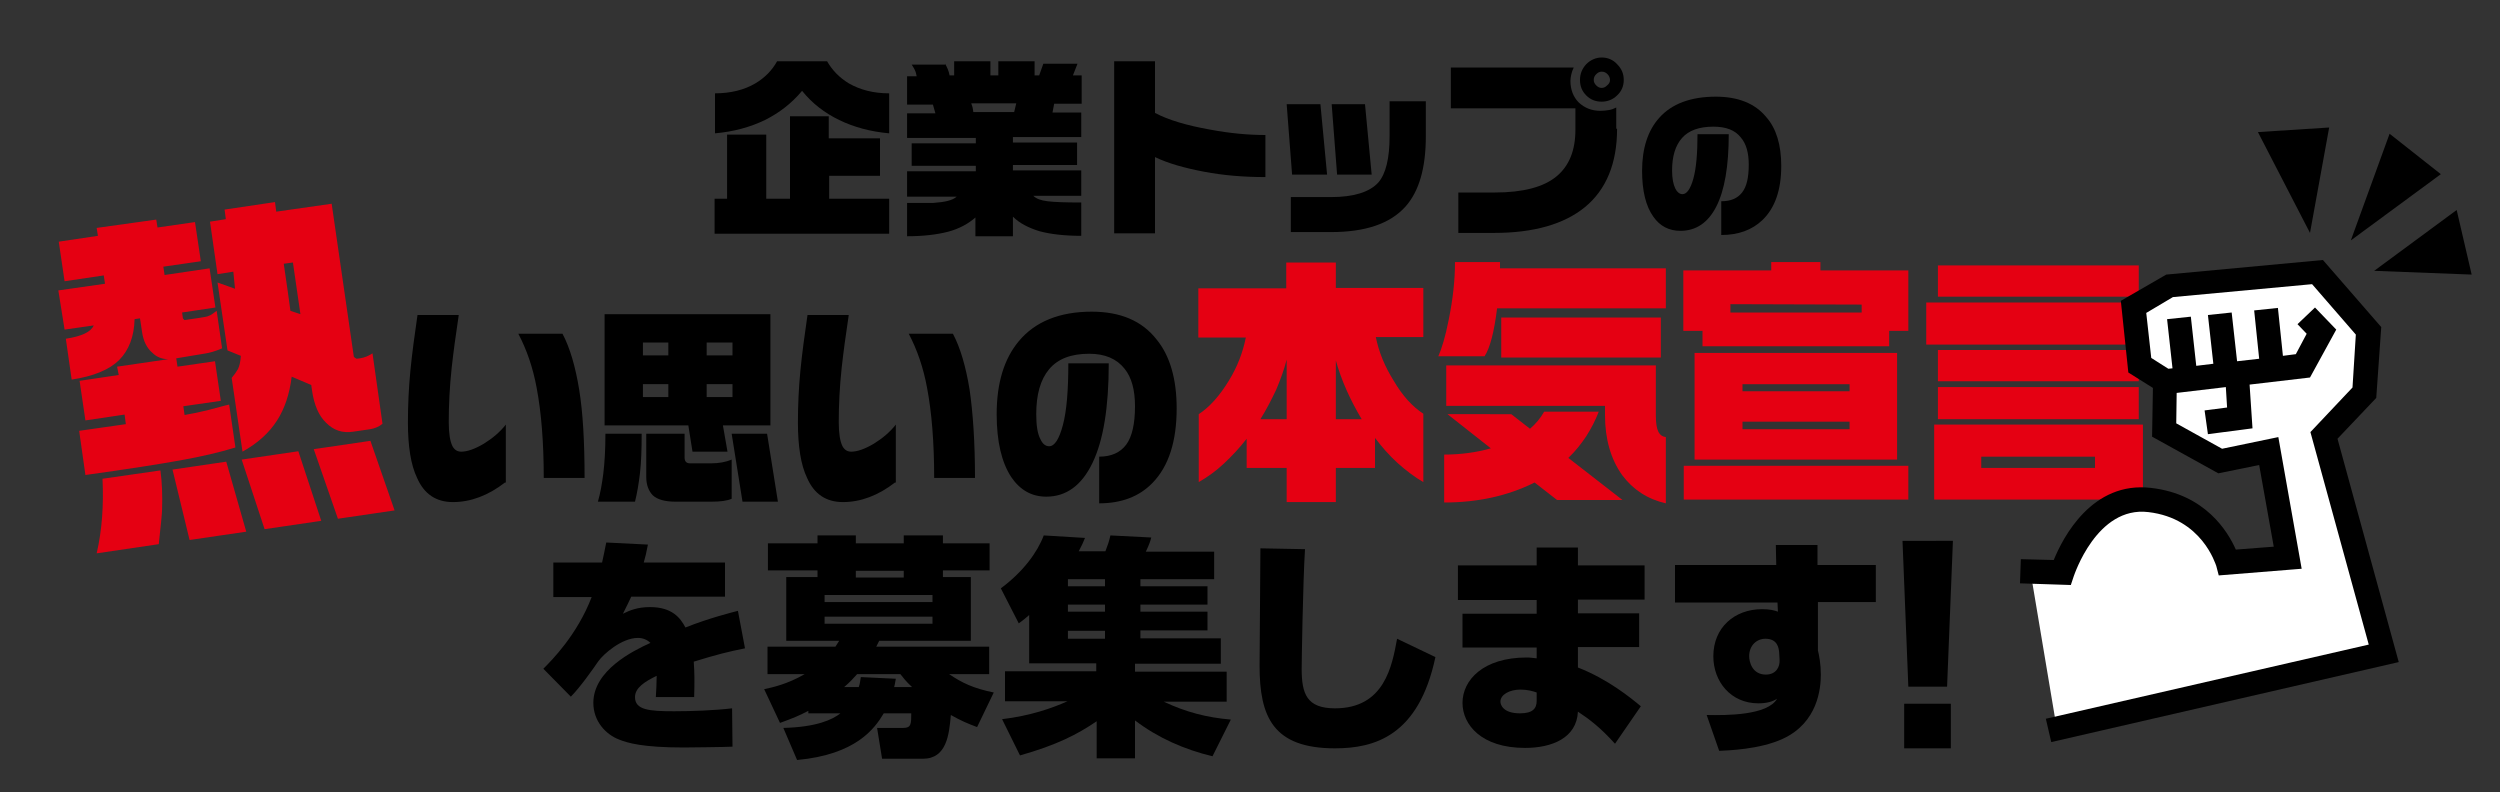 <?xml version="1.0" encoding="utf-8"?>
<!-- Generator: Adobe Illustrator 27.9.1, SVG Export Plug-In . SVG Version: 6.00 Build 0)  -->
<svg version="1.1" id="レイヤー_1" xmlns="http://www.w3.org/2000/svg" xmlns:xlink="http://www.w3.org/1999/xlink" x="0px"
	 y="0px" viewBox="0 0 600 190.1" style="enable-background:new 0 0 600 190.1;" xml:space="preserve">
<rect x="0" y="0" width="600" height="190.1" fill="#333333" stroke="none"/>
<style type="text/css">
	.st0{fill:#E50012;}
	.st1{fill:#FFFFFF;}
</style>
<g>
	<polygon points="554.4,55.9 559,30.6 541.9,31.7 	"/>
	<polygon points="573.5,32.1 564.2,57.7 585.8,41.8 	"/>
	<polygon points="589.6,50.4 569.8,65 593.2,65.9 	"/>
</g>
<g>
	<g>
		<path d="M121.2,115.8c-4,3.1-8.2,4.7-12.5,4.7c-4,0-6.9-1.9-8.6-5.8c-1.5-3.1-2.2-7.6-2.2-13.3c0-4.2,0.2-8.4,0.6-12.5
			c0.4-4.1,1-8.5,1.7-13.3h9.9c-0.7,4.7-1.3,9-1.7,12.7c-0.5,4.7-0.7,9-0.7,13c0,2.7,0.3,4.6,0.9,5.8c0.5,0.9,1.2,1.3,2.1,1.3
			c1.4,0,3.2-0.6,5.4-1.9c2.1-1.3,3.9-2.8,5.3-4.6V115.8z M140.3,114.7h-9.8c0-8.6-0.6-15.8-1.7-21.6c-0.9-4.9-2.4-9.2-4.4-13h10.6
			c1.8,3.4,3.1,7.9,4,13.4C139.9,99,140.3,106.1,140.3,114.7z"/>
		<path d="M154,104.1c0,3.7-0.1,6.8-0.4,9.4c-0.3,2.6-0.7,4.9-1.2,6.9h-8.9c0.6-2.1,1-4.4,1.3-6.8c0.3-2.5,0.5-5.6,0.5-9.5H154z
			 M184.9,75.4v26.7h-11.4l1.1,6.3h-8.4l-1-6.3h-20.1V75.4H184.9z M154.3,85.3h6.1v-3.1h-6.1V85.3z M154.3,95.3h6.1v-3.1h-6.1V95.3z
			 M164.3,104.1v5.7c0,0.9,0.4,1.4,1.3,1.4h5.1c1.8,0,3.5-0.3,4.9-0.9v9.4c-1.1,0.5-2.7,0.7-4.9,0.7h-8.6c-2.5,0-4.3-0.5-5.4-1.5
			c-1-1-1.6-2.5-1.6-4.4v-10.4H164.3z M169.6,85.3h6.2v-3.1h-6.2V85.3z M169.6,95.3h6.2v-3.1h-6.2V95.3z M184.1,104.1l2.6,16.3h-8.5
			l-2.6-16.3H184.1z"/>
		<path d="M214.8,115.8c-4,3.1-8.2,4.7-12.5,4.7c-4,0-6.9-1.9-8.6-5.8c-1.5-3.1-2.2-7.6-2.2-13.3c0-4.2,0.2-8.4,0.6-12.5
			c0.4-4.1,1-8.5,1.7-13.3h9.9c-0.7,4.7-1.3,9-1.7,12.7c-0.5,4.7-0.7,9-0.7,13c0,2.7,0.3,4.6,0.9,5.8c0.5,0.9,1.2,1.3,2.1,1.3
			c1.4,0,3.2-0.6,5.4-1.9c2.1-1.3,3.9-2.8,5.3-4.6V115.8z M234,114.7h-9.8c0-8.6-0.6-15.8-1.7-21.6c-0.9-4.9-2.4-9.2-4.4-13h10.6
			c1.8,3.4,3.1,7.9,4,13.4C233.5,99,234,106.1,234,114.7z"/>
		<path d="M282.4,98c0,7.9-1.9,13.9-5.8,17.9c-3.2,3.3-7.5,4.9-12.8,4.9v-11.2c2.9,0,5.1-1,6.5-2.9c1.4-1.9,2.1-5,2.1-9.2
			c0-3.9-0.8-6.9-2.5-9c-1.9-2.4-4.7-3.6-8.5-3.6c-4.3,0-7.5,1.2-9.6,3.7c-2.1,2.5-3.1,6.1-3.1,10.8c0,2.7,0.3,4.7,1,6
			c0.5,1.1,1.2,1.7,2.1,1.7c1.3,0,2.4-1.7,3.3-5.1c0.9-3.4,1.3-8.3,1.3-14.8h9.7c0,10.6-1.3,18.5-3.9,23.9
			c-2.6,5.4-6.3,8.1-11.1,8.1c-3.5,0-6.3-1.6-8.4-4.7c-2.3-3.5-3.5-8.5-3.5-15.1c0-7.5,1.8-13.3,5.3-17.5c3.9-4.7,9.8-7.1,17.5-7.1
			c6.9,0,12.1,2.2,15.6,6.7C280.8,85.4,282.4,91,282.4,98z"/>
		<path class="st0" d="M320.6,62.9v6.2h21v11.8h-11.4c0.7,3.5,2.1,7,4.3,10.5c2.1,3.6,4.5,6.2,7.1,7.9v16.4
			c-2.1-1.2-4.2-2.8-6.2-4.6s-3.8-3.9-5.4-6v7.2h-9.4v8.2h-11.8v-8.2h-9.6v-7c-1.7,2.2-3.5,4.1-5.4,5.9c-1.9,1.8-4,3.3-6.1,4.5V99.4
			c2.6-1.7,5-4.4,7.2-8c2.1-3.4,3.4-6.9,4.1-10.4h-11.4V69.2h21.1v-6.2H320.6z M302.5,100.6h6.3V86.3c-0.6,2.4-1.5,4.8-2.5,7.2
			C305.2,95.8,304,98.2,302.5,100.6z M320.6,100.6h6.2c-2.8-4.7-4.9-9.4-6.2-14.1V100.6z"/>
		<path class="st0" d="M360,62.9v1.5h39.8V74h-40.5c-0.7,5.7-1.7,9.5-3,11.5h-11.1c0.8-1.8,1.7-4.7,2.5-8.8c1-4.9,1.5-9.5,1.5-13.8
			H360z M362.7,99.4l4.5,3.5c1.3-1.1,2.5-2.5,3.4-4.1h13.1c-0.8,2.1-1.8,4-3,5.9c-1.2,1.8-2.6,3.6-4.3,5.2l13,10.1h-15.7l-5.4-4.2
			c-6.4,3.2-13.6,4.8-21.7,4.8v-11.5c3.9,0,7.7-0.5,11.2-1.5l-10.4-8.2H362.7z M397.4,87.8v11.8c0,1.9,0.2,3.2,0.6,4
			c0.4,0.8,1,1.2,1.8,1.3v15.9c-4.4-1-7.9-3.3-10.5-6.8c-2.7-3.8-4.1-8.6-4.1-14.4v-2.2h-38.1v-9.7H397.4z M398.6,76.2v9.6h-38.3
			v-9.6H398.6z"/>
		<path class="st0" d="M436.9,62.9v2H458v14.5h-4.6v3.7h-44.8v-3.7h-4.6V64.9h21.1v-2H436.9z M458,111.8v8.1h-53.9v-8.1H458z
			 M455.3,84.7v25.6h-48.6V84.7H455.3z M415.3,75h31.5v-1.9l-31.5-0.1V75z M418.2,93.9h25.7v-1.7h-25.7V93.9z M418.2,103h25.7v-1.8
			h-25.7V103z"/>
		<path class="st0" d="M516.2,72.6v10.1h-53.9V72.6H516.2z M514.3,101.9v18h-50.1v-18H514.3z M513.3,63.7v7.5h-48.2v-7.5H513.3z
			 M513.3,84v7.5h-48.2V84H513.3z M513.3,92.9v7.7h-48.2v-7.7H513.3z M475.5,112.3h27.3v-2.7h-27.3V112.3z"/>
	</g>
</g>
<g>
	<path d="M174,135v8.2h-22.5c-0.7,1.5-1.1,2.3-2,4.1c1.6-0.8,3.5-1.6,6.5-1.6c5.3,0,7.3,2.6,8.5,4.9c5.8-2.3,11.1-3.6,12.6-4l1.7,9
		c-4,0.8-6.8,1.5-12.3,3.2c0.2,2.8,0.2,4.7,0.1,8.5h-9.2c0.1-1.5,0.2-3.6,0.2-5.1c-2.9,1.4-5.2,2.9-5.2,5.1c0,3.1,3.4,3.4,9.4,3.4
		c4.2,0,9.7-0.2,13.9-0.7l0.1,9.2c-1.3,0.1-11.4,0.2-11.7,0.2c-9.9,0-13.5-1.1-15.5-1.9c-3.2-1.2-6.2-4.4-6.2-8.8
		c0-7.8,9.5-12.5,13.7-14.4c-0.8-0.8-1.9-1.2-3-1.2c-3.9,0-8.3,3.9-9.5,5.6c-1.3,1.9-4.4,6.3-6.6,8.5l-6.6-6.7
		c2-2,8.1-8.1,11.6-17.2h-9.2V135h11.7c0.4-1.9,0.6-2.7,1-4.8l10,0.5c-0.4,2.1-0.6,2.9-1,4.3H174z"/>
	<path d="M211.7,182.1l-1.2-7.4h6.3c1.9,0,1.9-1,1.9-3.5h-6.6c-2.2,3.7-6.7,9.9-20.8,11.2l-3.3-7.7c8-0.2,11.8-2,13.7-3.5H194v-0.6
		c-2.1,1.1-3.5,1.7-6.8,2.9l-3.8-8.1c1.9-0.4,5.6-1.2,9.7-3.6h-8.9v-6.6h16.3c0.2-0.3,0.4-0.6,0.9-1.4h-12.7v-15.3h7.5v-1.6h-11.9
		v-6.5h11.9v-1.9h9.2v1.9h11.5v-1.9h9.4v1.9h11.2v6.5h-11.2v1.6h6.7v15.3h-22c-0.2,0.4-0.5,1-0.7,1.4h27.1v6.6h-9.6
		c3.1,2.1,5.8,3.4,10.7,4.4l-4,8.3c-2.4-0.9-3.8-1.5-6.3-2.9c-0.4,4.7-1,10.5-6.7,10.5H211.7z M223.8,142.8h-25.9v1.7h25.9V142.8z
		 M223.8,148h-25.9v1.7h25.9V148z M218.9,164.9c-1.6-1.5-2-2.1-2.8-3.1h-10.4c-0.8,0.9-1.7,1.9-3.1,3.1h3.5c0.3-0.8,0.3-1.3,0.5-2.4
		l8.4,0.4c-0.2,1.3-0.3,1.5-0.4,2H218.9z M216.9,138.6v-1.6h-11.5v1.6H216.9z"/>
	<path d="M276.3,129c-0.2,0.8-0.4,1.5-1.3,3.4h16.4v6.6h-17.7v1.7h16.1v4.4h-16.1v1.7h16.1v4.5h-16.1v1.9H293v6.1h-20.6v1.9h22v7.2
		h-15.1c5.3,2.5,10.3,3.8,16.1,4.3l-4.4,8.8c-6.7-1.6-13.1-4.4-18.6-8.6v9.1h-9.2v-8.9c-4.7,3.2-9.6,5.7-18.4,8.2l-4.3-8.7
		c6.7-0.8,11.9-2.6,15.7-4.3h-15v-7.2h21.9v-1.9h-16.1v-11.6c-0.7,0.6-1.1,1-2.5,2l-4.3-8.4c5.4-4,8.8-8.7,10.3-12.7l9.9,0.6
		c-0.4,1-0.8,1.9-1.5,3.2h6.4c0.6-1.6,0.8-2.1,1.2-3.8L276.3,129z M256.3,139v1.7h8.9V139H256.3z M256.3,145.1v1.7h8.9v-1.7H256.3z
		 M256.3,151.4v1.9h8.9v-1.9H256.3z"/>
	<path d="M313.2,131.8c-0.5,8-0.8,27.1-0.8,28.7c0,6,1.2,9.5,8,9.5c11.9,0,13.7-10.2,14.9-16.7l9.2,4.4c-4,18.9-14.6,21.9-24.1,21.9
		c-14.9,0-18.1-7.6-18.1-19.8c0-4.4,0.2-24.2,0.2-28.2L313.2,131.8z"/>
	<path d="M394.7,135.6v8.3h-16v3.3h14.7v8.1h-14.7v4.9c7.2,2.8,12.7,7.3,15.1,9.3l-6.2,9c-3.5-3.9-6.3-6-8.9-7.7
		c-0.3,6.3-6.2,8.7-12.7,8.7c-10.5,0-15-5.6-15-10.8c0-5.5,5-10.9,15.4-10.9c0.9,0,1.3,0.1,2.4,0.2v-2.6H351v-8.1h17.8v-3.3h-18.9
		v-8.3h18.9v-4.3h9.9v4.3H394.7z M368.8,166.2c-0.8-0.3-2.2-0.7-3.9-0.7c-2.6,0-4.8,1.2-4.8,2.9c0,0.7,0.6,2.8,4.7,2.8
		c3.1,0,4-1.2,4-3V166.2z"/>
	<path d="M450.2,135.5v9h-13.9v11.6c0.3,1.2,0.7,3.3,0.7,5.8c0,3.3-0.7,11.5-9.1,15.4c-5.6,2.6-13.3,2.8-15.3,2.9l-3-8.6
		c4.8,0.1,14.6,0.1,16.9-3.9c-1.1,0.7-2.5,1.1-4.5,1.1c-6.6,0-10.8-5.2-10.8-11.3c0-6.9,5.1-11.3,11.7-11.3c1.9,0,3,0.3,3.8,0.6
		l-0.1-2.2h-24.6v-9h24.3l-0.1-4.8h10v4.8H450.2z M427,156.6c-0.1-1.1-0.4-3.3-3.3-3.3c-2.1,0-3.9,1.6-3.9,4.2c0,1.3,0.7,4.4,4,4.4
		c2.5,0,3.4-1.9,3.3-3.5L427,156.6z"/>
	<path d="M468.7,129.8l-1.4,35H458l-1.4-35H468.7z M457,168.9h11.2v10.7H457V168.9z"/>
</g>
<g>
	<path d="M198.5,14.7c1.2,2.1,2.9,3.9,5.2,5.3c2.8,1.6,6,2.4,9.7,2.4V32c-4.5-0.4-8.5-1.5-12-3.2c-3.5-1.7-6.5-4-8.9-7
		c-2.5,3-5.5,5.3-8.9,7c-3.5,1.7-7.5,2.8-12,3.2v-9.6c3.7,0,7-0.8,9.7-2.4c2.2-1.3,4-3.1,5.2-5.3H198.5z M183.9,32.3v15.4h5.7V27.9
		h9.3v5.3h12.3v9H199v5.5h14.4v8.4h-41.9v-8.4h3V32.3H183.9z"/>
	<path d="M226.8,15.3c0.5,0.8,0.9,1.7,1.1,2.8h1.1v-3.4h8.7v3.4h1.9v-3.4h8.7v3.4h1.1l1-2.8h8.2l-1.1,2.8h2.1v6.8H253l-0.4,2.1h6.9
		v5.9h-16.4v1.3h15.4v5.4h-15.4v1.3h16.4V47H248c0.7,0.7,1.8,1.1,3.4,1.3c1.6,0.2,4.3,0.3,8.1,0.3v8c-4,0-7.4-0.4-10-1.1
		c-2.6-0.8-4.8-1.9-6.4-3.5v4.7h-9v-4.5c-1.7,1.5-3.9,2.7-6.5,3.4c-2.7,0.7-6,1.1-9.9,1.1v-8c3.6,0,5.8,0,6.3,0
		c2.8-0.2,4.6-0.6,5.6-1.5h-11.9v-6.1h16.5v-1.3h-15.4v-5.4h15.4v-1.3h-16.5v-5.9h6.8l-0.6-2.1h-6.2v-6.8h2.3
		c-0.1-0.5-0.2-1-0.4-1.4c-0.2-0.5-0.5-0.9-0.8-1.4H226.8z M233.6,26.9h9.8l0.5-2.1h-10.8c0.1,0.3,0.2,0.6,0.3,0.9
		S233.5,26.4,233.6,26.9z"/>
	<path d="M303.7,42.5c-5.2,0-10.1-0.4-14.8-1.3c-4.7-0.9-8.6-2-11.7-3.5v18.3h-9.8V14.7h9.8v12.4c3.2,1.7,7.6,3,13.2,4
		c4.8,0.9,9.2,1.3,13.3,1.3V42.5z"/>
	<path d="M318.5,41.9h-8.4L308.8,25h8.1L318.5,41.9z M342.2,32.7c0,7.6-1.6,13.2-4.9,16.9c-3.7,4.1-9.6,6.1-17.9,6.1h-9.6v-8.4h9.6
		c5.5,0,9.3-1.2,11.4-3.5c1.8-2.1,2.7-5.8,2.7-11.1v-8.4h8.7V32.7z M329.2,41.9h-8.3L319.6,25h8L329.2,41.9z"/>
	<path d="M388.1,30.9c0,8.3-2.6,14.6-7.7,18.8c-5,4.1-12.3,6.2-21.8,6.2H350v-9.7h8.8c6.7,0,11.7-1.3,14.8-3.9
		c3-2.5,4.5-6.2,4.5-11.2V26h-29.9v-9.8h29.5c-0.3,0.6-0.5,1.2-0.6,1.7c-0.1,0.5-0.2,1-0.2,1.5c0,2.1,0.7,3.9,2,5.2
		c1.4,1.3,3.1,2,5.2,2c0.8,0,1.5-0.1,2.1-0.2c0.6-0.1,1.1-0.3,1.7-0.6V30.9z M389.7,19.2c0,1.4-0.5,2.7-1.6,3.7
		c-1,1-2.3,1.5-3.7,1.5c-1.5,0-2.7-0.5-3.7-1.5c-1-1-1.5-2.2-1.5-3.7c0-1.5,0.5-2.7,1.5-3.8c1-1,2.3-1.6,3.7-1.6
		c1.4,0,2.7,0.5,3.7,1.6C389.2,16.5,389.7,17.7,389.7,19.2z M386.4,19.2c0-0.5-0.2-1-0.6-1.4c-0.4-0.4-0.8-0.6-1.4-0.6
		c-0.5,0-0.9,0.2-1.3,0.6c-0.4,0.4-0.6,0.8-0.6,1.4c0,0.5,0.2,0.9,0.6,1.3c0.4,0.4,0.8,0.6,1.3,0.6c0.5,0,0.9-0.2,1.3-0.6
		C386.2,20.1,386.4,19.7,386.4,19.2z"/>
	<path d="M427.5,39.8c0,5.8-1.5,10.1-4.5,13c-2.5,2.4-5.8,3.6-9.9,3.6v-8.1c2.3,0,3.9-0.7,5-2.1c1.1-1.4,1.6-3.6,1.6-6.7
		c0-2.8-0.6-5-1.9-6.5c-1.4-1.8-3.6-2.6-6.6-2.6c-3.4,0-5.9,0.9-7.5,2.7c-1.6,1.8-2.4,4.4-2.4,7.8c0,2,0.3,3.4,0.8,4.4
		c0.4,0.8,1,1.3,1.7,1.3c1,0,1.9-1.2,2.6-3.7c0.7-2.5,1-6.1,1-10.7h7.5c0,7.7-1,13.5-3,17.4c-2,3.9-4.9,5.8-8.6,5.8
		c-2.7,0-4.9-1.1-6.5-3.4c-1.8-2.5-2.7-6.2-2.7-11c0-5.4,1.4-9.7,4.1-12.7c3-3.4,7.6-5.1,13.6-5.1c5.3,0,9.4,1.6,12.1,4.9
		C426.3,30.8,427.5,34.8,427.5,39.8z"/>
</g>
<g>
	<path class="st1" d="M493.2,172.3l78.2-15.4l-13.6-52.4l8.8-9.3l1.3-15.5l-13.3-14.1l-35.4,1.4l-7.1,6.8l1,9.4l0.5,4.6l6.1,3.8
		l-0.2,10.6l17,8.8l8-2.8l4.5,25.6l-13.5,1.1c0,0-10.3-20.4-28.3-13.5c-14.8,5.7-12.3,15.9-12.3,15.9l-7.6-0.2L493.2,172.3z"/>
</g>
<path d="M561,105.3l9.3-9.8l1.2-17l-14-16.1l-37.6,3.5L509,72.2l1.8,17.2l5.9,3.7l-0.2,11.7l15.9,8.8l9.8-2l3.5,19.6l-9.1,0.7
	c-1.9-4.3-7.3-13.3-20.3-14.8c-14.2-1.7-21.2,11.9-23.4,17.3l-7.9-0.2l-0.2,5.8l12.2,0.4l0.7-2.1c0.1-0.2,5.5-16.9,17.9-15.4
	c12.9,1.5,16.1,12.5,16.3,12.9l0.6,2.3l19.9-1.6l-5.6-31.6l-13.5,2.8l-11-6.1l0.1-7.3l11.8-1.4l0.3,4.9l-5.4,0.7l0.8,5.7l10.7-1.4
	l-0.7-10.5l14.5-1.7l6.3-11.5l-5.1-5.3l-4.2,4l2.2,2.3L551,85l-3.1,0.4l-1.2-11.5l-5.7,0.6l1.2,11.6l-5.3,0.6L535.6,75l-5.7,0.6
	l1.3,11.7l-4.1,0.5L525.8,76l-5.7,0.6l1.3,11.8l-1,0.1l-4.1-2.6l-1.2-10.8l6.4-3.8l33.4-3.1l10.5,12.1L564.6,93l-10.1,10.7l14,51
	L491,172.5l1.3,5.6l83.4-19.2L561,105.3z"/>
<g>
	<path class="st0" d="M37.5,52.7l0.3,1.9l9-1.3l1.4,9.4l-9,1.3l0.3,2l10.8-1.6l1.4,9.4l-8,1.2l0.2,1.4c0.2,0.3,0.4,0.5,0.5,0.4
		l3.4-0.5c1.2-0.2,2-0.3,2.3-0.5c0.4-0.1,1-0.5,1.9-1.2l1.3,9c-1.6,0.7-3,1.1-4.4,1.3L42.3,86l0.3,2l9-1.3l1.4,9.5l-9,1.3l0.3,2.1
		c1.8-0.3,3.7-0.7,5.7-1.2c2-0.5,3.6-1,5-1.3l1.5,10.3c-3.9,1.2-8.3,2.2-13.3,3.1c-5,0.9-12.6,2.1-22.7,3.5l-1.5-10.6l11.2-1.6
		l-0.3-2.3l-9.4,1.4l-1.4-9.5l9.4-1.4L28.1,88l12.3-1.8c-1.5,0-2.8-0.5-3.8-1.5c-1.4-1.2-2.2-2.9-2.5-5l-0.5-3.3l-1.3,0.2
		c-0.1,4.2-1.4,7.5-3.7,9.8c-2.3,2.3-6.1,3.9-11.4,4.7l-1.4-9.8c3.8-0.6,6-1.6,6.7-3.2l-7,1L14,69.7l11.2-1.6l-0.3-2l-9.4,1.4
		L14.1,58l9.4-1.4l-0.3-1.9L37.5,52.7z M38.5,112.9c0.4,2.9,0.5,6,0.4,9.3c0,1-0.3,3.8-0.8,8.4l-14.9,2.2c1.3-5.6,1.7-11.6,1.4-17.9
		L38.5,112.9z M54.3,110.8l4.8,16.8l-13.6,2l-4.1-16.9L54.3,110.8z M66,48.5l0.3,2.3l13.3-1.9l5.3,36.6c0,0.2,0.2,0.3,0.5,0.5
		c0.1,0,0.1,0.1,0.2,0.1l0.8-0.1c1.2-0.2,2.1-0.6,3-1.2l2.4,16.9c-0.8,0.7-1.8,1.1-2.9,1.3l-4.1,0.6c-2.6,0.4-4.7-0.3-6.5-2.1
		c-1.8-1.7-2.9-4.3-3.4-7.7l-0.2-1.4L70,90.4c-0.5,4.2-1.7,7.7-3.5,10.5c-1.9,3-4.7,5.5-8.3,7.5l-2.6-17.7c0.6-0.7,1.1-1.4,1.5-2.1
		c0.4-0.8,0.6-1.8,0.7-3.2l-3.2-1.3l-2.4-16.3l4.2,1.5L56,65.2l-3.8,0.6l-1.8-12.6l3.8-0.6l-0.3-2.3L66,48.5z M71.6,108.3l5.5,16.7
		l-13.6,2L58,110.3L71.6,108.3z M69.1,70.2l0.6,4.4l2.4,0.8l-1.8-12.4l-2.2,0.3L69.1,70.2z M88.9,105.8l5.8,16.7l-13.6,2l-5.8-16.7
		L88.9,105.8z"/>
</g>
</svg>
